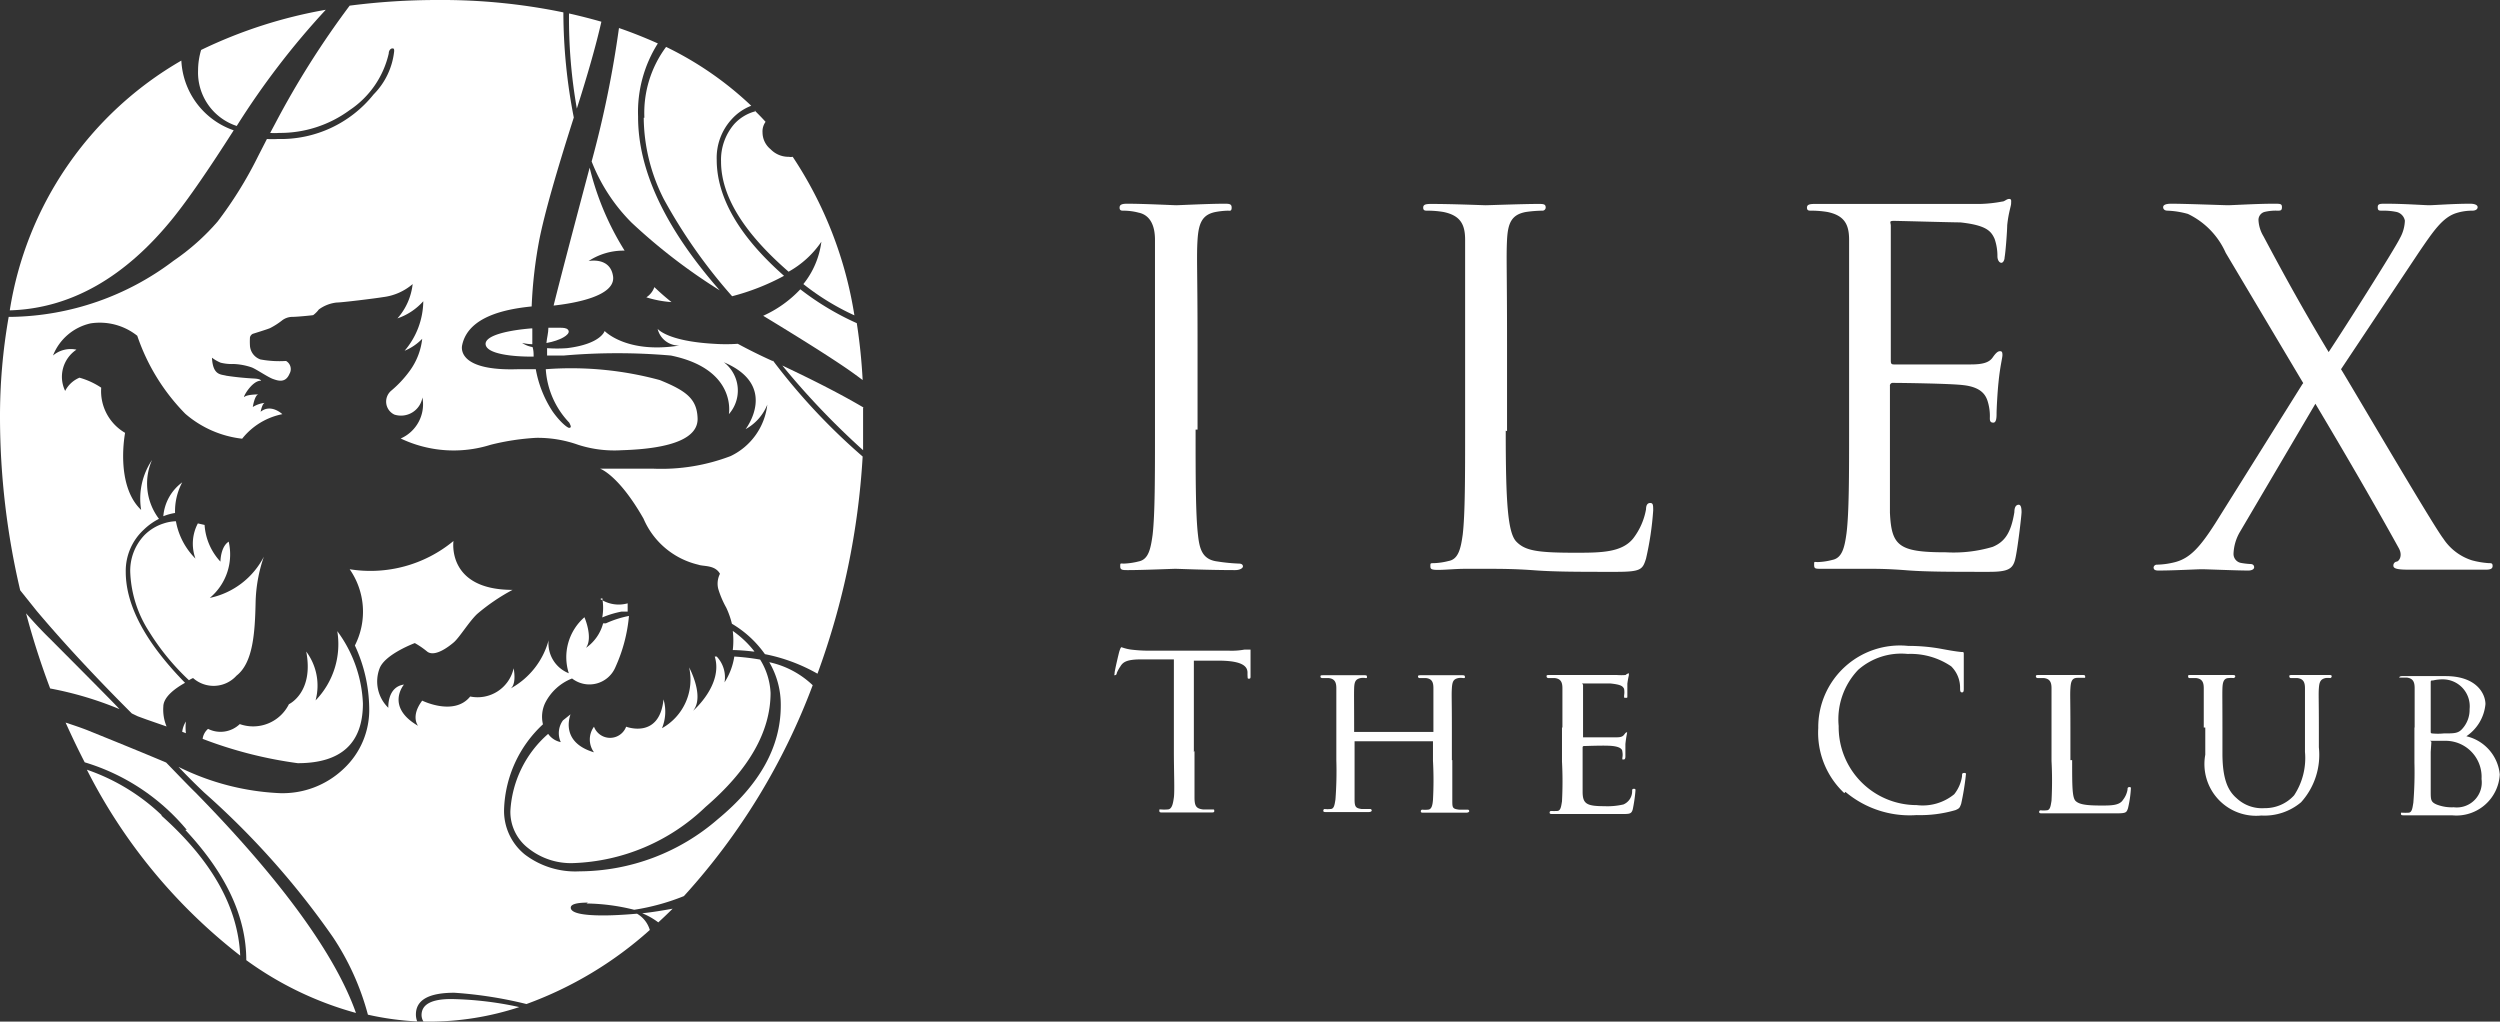 <svg xmlns="http://www.w3.org/2000/svg" width="115.11" height="47.04" viewBox="0 0 115.11 47.04"><rect x="0" y="0" width="115.11" height="47.04" fill="#333333" stroke="none"/><g id="bc72667d-2342-4089-9f31-f6aea649226f" data-name="レイヤー 2"><g id="ab681a41-1464-44b7-9605-c8bc3ff96fe2" data-name="text"><path d="M27.73,27.54a2.49,2.49,0,0,1,0,.89,4.41,4.41,0,0,1,.89-.27l.28,0c0-.24,0-.38,0-.38a1.53,1.53,0,0,1-1.26-.2" fill="#fff"/><path d="M34.74,30a4.55,4.55,0,0,0-1-.95,3.76,3.76,0,0,1,0,.88,9.22,9.22,0,0,1,.94.07" fill="#fff"/><path d="M30.55,32.21c-.19,1.84-1.72,1.25-1.72,1.25a.79.79,0,0,1-1.48,0,1,1,0,0,0,0,1.18c-1.44-.43-1.18-1.47-1.08-1.75l-.35.28a1,1,0,0,0-.1,1,.93.93,0,0,1-.58-.38,5.08,5.08,0,0,0-1.74,3.55,2.11,2.11,0,0,0,.83,1.72,3.14,3.14,0,0,0,2.08.68,9.23,9.23,0,0,0,6.07-2.58q3-2.58,3-5.26A3.19,3.19,0,0,0,35,30.37a10.92,10.92,0,0,0-1.19-.14,3.06,3.06,0,0,1-.45,1.19A1.39,1.39,0,0,0,33,30.23h-.09c.4,1.3-1,2.5-1,2.5.55-.66-.18-2-.18-2a2.56,2.56,0,0,1-1.25,2.8,2,2,0,0,0,.07-1.33" fill="#fff"/><path d="M34.8,5.12a2,2,0,0,0-1,.6,2.52,2.52,0,0,0-.6,1.72q0,2.37,3.11,5.07l0,0a4.43,4.43,0,0,0,1.51-1.38,3.9,3.9,0,0,1-.83,1.95,11.37,11.37,0,0,0,2.35,1.44,18.33,18.33,0,0,0-2.84-7.3.5.5,0,0,1-.18,0,1.14,1.14,0,0,1-.84-.35,1,1,0,0,1-.37-.77.75.75,0,0,1,.14-.49c-.17-.19-.34-.36-.51-.53" fill="#fff"/><path d="M8.38,33.69l.18.07a2.36,2.36,0,0,1,0-.54,1.16,1.16,0,0,0-.17.47" fill="#fff"/><path d="M35.59,16.63c-.58-.26-1.12-.53-1.62-.8a8,8,0,0,1-1.09,0c-2.17-.12-2.6-.69-2.6-.69a1,1,0,0,0,1,.77c-2.44.39-3.44-.67-3.44-.67s-.17.6-1.73.79a6.21,6.21,0,0,1-.92,0c0,.11,0,.23,0,.34l.77,0a28.56,28.56,0,0,1,4.93,0c3.06.63,2.67,2.7,2.67,2.7a1.64,1.64,0,0,0-.23-2.39c2.55,1.08,1,3.08,1,3.08a2.24,2.24,0,0,0,1-1.13A3,3,0,0,1,33.64,21a8.94,8.94,0,0,1-3.55.58l-2.46,0s.85.28,2,2.3A3.65,3.65,0,0,0,32.15,26c.23.09.77,0,1,.42a1,1,0,0,0-.08.69,4.28,4.28,0,0,0,.37.87,3.85,3.85,0,0,1,.26.74,4.92,4.92,0,0,1,1.52,1.4,8,8,0,0,1,2.42.9,34.87,34.87,0,0,0,2.08-10,28.67,28.67,0,0,1-4.14-4.43" fill="#fff"/><path d="M27.69,1c-.49-.14-1-.27-1.49-.38h0A23.86,23.86,0,0,0,26.56,5c.49-1.54.87-2.86,1.13-4" fill="#fff"/><path d="M13.31,32.41a1.84,1.84,0,0,1-2.27.93,1.28,1.28,0,0,1-1.46.22.73.73,0,0,0-.25.46,19.44,19.44,0,0,0,4.38,1.12c2,0,3-.92,3-2.75a6,6,0,0,0-1.18-3.33,3.72,3.72,0,0,1-1,3.19A2.62,2.62,0,0,0,14.1,30c.36,1.88-.79,2.42-.79,2.42" fill="#fff"/><path d="M8.53,38.21q2.81,3,2.81,6a15.58,15.58,0,0,0,5.05,2.43C15.46,44,13,40.57,9,36.49c-.26-.25-.71-.72-1.35-1.38-1.21-.51-2.42-1-3.63-1.49-.36-.14-.7-.25-1-.35.28.62.57,1.23.88,1.83a9.76,9.76,0,0,1,4.7,3.11" fill="#fff"/><path d="M27,41.6a9.45,9.45,0,0,1,2.2.29,10.32,10.32,0,0,0,2.29-.63,30.07,30.07,0,0,0,5.93-9.71,4.18,4.18,0,0,0-2-1.06,3.87,3.87,0,0,1,.53,2q0,2.84-2.9,5.23a9.78,9.78,0,0,1-6.36,2.4,3.84,3.84,0,0,1-2.53-.78,2.58,2.58,0,0,1-.95-2.09A5.58,5.58,0,0,1,25,33.35a1.48,1.48,0,0,1,.11-1,2.34,2.34,0,0,1,1.23-1.11,1.3,1.3,0,0,0,2-.53,7.22,7.22,0,0,0,.62-2.35,4.7,4.7,0,0,0-1.06.34l-.13,0a2,2,0,0,1-.79,1.13c.34-.47-.07-1.41-.07-1.41A2.44,2.44,0,0,0,26.19,31a1.48,1.48,0,0,1-.93-1.52,3.6,3.6,0,0,1-1.75,2.22c.29-.21.14-.93.14-.93a1.7,1.7,0,0,1-2,1.3c-.74.92-2.21.19-2.21.19-.55.73-.19,1.16-.19,1.16-1.52-.88-.65-1.9-.65-1.9-.78.11-.72,1.07-.72,1.07a1.69,1.69,0,0,1-.4-1.82c.25-.65,1.62-1.16,1.62-1.16a3.84,3.84,0,0,1,.58.4c.34.24.94-.2,1.21-.43s.7-.95,1.08-1.31a9.13,9.13,0,0,1,1.63-1.11c-3.05,0-2.72-2.25-2.72-2.25a6,6,0,0,1-4.78,1.3,3.42,3.42,0,0,1,.24,3.51A7,7,0,0,1,17,32.59a3.7,3.7,0,0,1-1.18,2.81,4.07,4.07,0,0,1-2.94,1.12,11.62,11.62,0,0,1-4.66-1.21c.19.2.57.6,1.18,1.18a37.41,37.41,0,0,1,5.93,6.66,12,12,0,0,1,1.61,3.57,13.19,13.19,0,0,0,2.27.31.87.87,0,0,1-.06-.32q0-1,1.77-1a19.08,19.08,0,0,1,3.32.52,17.42,17.42,0,0,0,5.68-3.41,1.28,1.28,0,0,0-.59-.75c-.69.06-1.2.08-1.55.08q-1.5,0-1.5-.36c0-.15.26-.23.79-.23" fill="#fff"/><path d="M6,26.41a5.41,5.41,0,0,0,.87,2.68A10.93,10.93,0,0,0,8.7,31.32a1.14,1.14,0,0,1,.19-.1,1.42,1.42,0,0,0,2-.11c.77-.6.85-2,.88-3.41a6.86,6.86,0,0,1,.38-2.07,3.64,3.64,0,0,1-2.49,1.9,2.61,2.61,0,0,0,.87-2.59c-.38.24-.38.92-.38.92a2.73,2.73,0,0,1-.73-1.69l-.31-.07A2,2,0,0,0,9,25.72,3.23,3.23,0,0,1,8.1,24a2,2,0,0,0-.56.1h0a2.19,2.19,0,0,0-.88.53A2.37,2.37,0,0,0,6,26.41" fill="#fff"/><path d="M8.39,22.21a2.15,2.15,0,0,0-.87,1.56,2.39,2.39,0,0,1,.54-.15,2.83,2.83,0,0,1,.33-1.41" fill="#fff"/><path d="M2.32,29.43c-.4-.39-.77-.79-1.12-1.19A35.78,35.78,0,0,0,2.31,31.7a16,16,0,0,1,3.19.95q-.12-.15-3.18-3.22" fill="#fff"/><path d="M10.9,5.8A36.34,36.34,0,0,1,15,.45,21.82,21.82,0,0,0,9.26,2.3a3.34,3.34,0,0,0-.14.94A2.59,2.59,0,0,0,10.9,5.8" fill="#fff"/><path d="M24.47,15.12c-1,.08-2.16.31-2.11.74s1.2.57,2.21.56c0-.14,0-.29-.05-.44a1.22,1.22,0,0,1-.48-.19,2.52,2.52,0,0,0,.47.06c0-.24,0-.48,0-.73" fill="#fff"/><path d="M35.14,14.54q2.72,1.65,3.92,2.48.33.23.66.48a26,26,0,0,0-.27-2.62,12.69,12.69,0,0,1-2.6-1.56,5.37,5.37,0,0,1-1.71,1.22" fill="#fff"/><path d="M8,10c.68-.85,1.6-2.18,2.76-4A3.58,3.58,0,0,1,8.35,2.79a16.17,16.17,0,0,0-7.9,11.5C3.25,14.21,5.78,12.77,8,10" fill="#fff"/><path d="M7.44,37.53A9.42,9.42,0,0,0,4,35.44,25.26,25.26,0,0,0,11.06,44c-.1-2.22-1.29-4.36-3.62-6.44" fill="#fff"/><path d="M29.57,42.05a3.26,3.26,0,0,1,.74.42q.33-.3.66-.63c-.45.08-.91.16-1.4.21" fill="#fff"/><path d="M20.77,46c-.91,0-1.36.25-1.36.74a.58.58,0,0,0,.09.3h.25a13.32,13.32,0,0,0,4.16-.67A15.82,15.82,0,0,0,20.77,46" fill="#fff"/><path d="M1.69,28.13q1.78,2.11,4.18,4.52l.2.2.27.13.41.15.92.32a2,2,0,0,1-.15-.91c0-.46.57-.86,1-1.1h0q-2.73-2.79-2.73-5.11a2.58,2.58,0,0,1,.84-1.95,2.79,2.79,0,0,1,.69-.49A2.69,2.69,0,0,1,7,21.18a3.19,3.19,0,0,0-.5,2.3c-1.21-1.15-.74-3.55-.74-3.55a2.22,2.22,0,0,1-1.1-2.08,3.49,3.49,0,0,0-1-.46A1.3,1.3,0,0,0,3,18a1.5,1.5,0,0,1,.52-1.9,1.26,1.26,0,0,0-1.08.27,2.43,2.43,0,0,1,1.73-1.48,2.77,2.77,0,0,1,2.15.57,9.43,9.43,0,0,0,2.21,3.59,4.83,4.83,0,0,0,2.62,1.15A3.14,3.14,0,0,1,13,19.07s-.52-.5-1-.11c0,0,.07-.38.19-.41a1.31,1.31,0,0,0-.55.19s.08-.53.25-.58c0,0-.5,0-.63.11s.33-.76.76-.74c0,0,0-.08-.3-.1a13,13,0,0,1-1.3-.13c-.24-.07-.62,0-.66-.83a1.82,1.82,0,0,0,.4.23,2.13,2.13,0,0,0,.6.06,2.91,2.91,0,0,1,.81.15c.19.06.75.45,1,.54s.58.19.76-.24a.43.43,0,0,0-.16-.59,4.79,4.79,0,0,1-1.18-.07.72.72,0,0,1-.48-.62,3.09,3.09,0,0,1,0-.4.25.25,0,0,1,.13-.16s.68-.21.79-.26a3.36,3.36,0,0,0,.55-.35.78.78,0,0,1,.49-.17c.21,0,.91-.07.95-.08a1.27,1.27,0,0,0,.26-.26,1.69,1.69,0,0,1,.82-.32c.24,0,1.78-.19,2.14-.25a2.56,2.56,0,0,0,1.36-.6,2.86,2.86,0,0,1-.7,1.58,2.82,2.82,0,0,0,1.19-.79,3.57,3.57,0,0,1-.86,2.28,2.41,2.41,0,0,0,.81-.55,3.07,3.07,0,0,1-.57,1.47A5.11,5.11,0,0,1,18,18a.66.66,0,0,0,.16,1.09,1,1,0,0,0,1.29-.79,1.72,1.72,0,0,1-1,1.89,5.67,5.67,0,0,0,4.14.29,11.11,11.11,0,0,1,2.09-.32,5.55,5.55,0,0,1,1.94.32,5.43,5.43,0,0,0,2,.25c2.37-.07,3.53-.58,3.5-1.47S31.61,18,30.38,17.5A15.56,15.56,0,0,0,25.13,17a3.92,3.92,0,0,0,1.08,2.46,1,1,0,0,1,.07.16c0,.05,0,.07-.07.08s-.41-.25-.77-.76A5.19,5.19,0,0,1,24.67,17l-.82,0c-2.72.09-2.61-.94-2.57-1.11.28-1.32,2-1.66,3.2-1.78A20.83,20.83,0,0,1,24.84,11c.25-1.23.78-3.08,1.58-5.59A25.32,25.32,0,0,1,25.94.57,27.64,27.64,0,0,0,20.16,0,31.6,31.6,0,0,0,16.1.26a40.41,40.41,0,0,0-3.43,5.43l-.23.43a2.48,2.48,0,0,0,.41,0A5.41,5.41,0,0,0,16.1,5.07a4.27,4.27,0,0,0,1.8-2.61c0-.15.1-.23.16-.23s.09,0,.09.12a3.32,3.32,0,0,1-.95,2A5.47,5.47,0,0,1,12.79,6.4a4.07,4.07,0,0,1-.5,0l-.41.8a18.35,18.35,0,0,1-1.86,3A10.48,10.48,0,0,1,8,12,12.68,12.68,0,0,1,.55,14.59H.4A26.37,26.37,0,0,0,0,19.27a35,35,0,0,0,.93,7.91l.76.95" fill="#fff"/><path d="M27.24,7.43a8.19,8.19,0,0,0,1.84,2.82,26.24,26.24,0,0,0,4.06,3.12q-3.77-4.3-3.76-8A5.9,5.9,0,0,1,30.29,2c-.58-.26-1.18-.5-1.79-.71a48.77,48.77,0,0,1-1.26,6.15" fill="#fff"/><path d="M29.76,13.69a5,5,0,0,0,1.16.22c-.29-.23-.55-.46-.79-.69a.93.93,0,0,1-.37.47" fill="#fff"/><path d="M29.64,5.42a8.39,8.39,0,0,0,.92,3.74,24.43,24.43,0,0,0,3.15,4.48,10.6,10.6,0,0,0,2.39-.94C34,10.85,33,9.06,33,7.35a2.63,2.63,0,0,1,.69-1.86,2.35,2.35,0,0,1,.9-.62,15.5,15.5,0,0,0-3.92-2.71,5.09,5.09,0,0,0-1,3.26" fill="#fff"/><path d="M39.77,18.77c-1.05-.62-2.31-1.26-3.75-1.94a35.69,35.69,0,0,0,3.72,3.9c0-.48,0-1,0-1.46,0-.17,0-.33,0-.5" fill="#fff"/><path d="M28.23,12.74c-.12-.93-1.13-.72-1.13-.72a2.92,2.92,0,0,1,1.66-.48,12.93,12.93,0,0,1-1.61-3.82q-1.26,4.74-1.66,6.35c1-.11,2.84-.44,2.74-1.33" fill="#fff"/><path d="M25.18,15.79c.6-.11,1.07-.37,1-.56s-.4-.13-.93-.14c0,.24-.07.47-.09.7" fill="#fff"/><path d="M55.05,19.78c0,2.14,0,3.91.11,4.85.07.65.2,1.13.88,1.22a8.47,8.47,0,0,0,1,.1c.14,0,.19.06.19.13s-.12.17-.36.17c-1.23,0-2.64-.06-2.75-.06s-1.51.06-2.18.06c-.25,0-.36,0-.36-.17s0-.13.18-.13a3.2,3.2,0,0,0,.67-.1c.45-.09.55-.57.64-1.22.11-.94.11-2.71.11-4.85V15.86c0-3.48,0-4.11,0-4.82s-.26-1.15-.76-1.25a2.72,2.72,0,0,0-.69-.09c-.09,0-.18,0-.18-.14s.11-.18.36-.18c.74,0,2.14.07,2.25.07s1.52-.07,2.19-.07c.24,0,.36,0,.36.18s-.09.14-.18.14a3.69,3.69,0,0,0-.56.06c-.6.12-.78.49-.83,1.28s0,1.34,0,4.82v3.92" fill="#fff"/><path d="M69.33,19.83c0,3.28.09,4.7.49,5.11s.94.51,2.69.51c1.18,0,2.16,0,2.69-.66a3.09,3.09,0,0,0,.59-1.34c0-.18.06-.29.19-.29s.14.08.14.34a14.15,14.15,0,0,1-.33,2.22c-.16.51-.23.61-1.41.61-1.61,0-2.77,0-3.71-.07s-1.62-.07-2.27-.07l-.92,0c-.44,0-.94.05-1.27.05s-.35-.05-.35-.18,0-.13.17-.13a3.1,3.1,0,0,0,.67-.1c.45-.08.56-.57.65-1.22.11-.94.11-2.71.11-4.85V15.85c0-3.47,0-4.1,0-4.81s-.22-1.12-1-1.28a4.47,4.47,0,0,0-.75-.06c-.09,0-.18,0-.18-.14s.11-.17.36-.17c1,0,2.41.06,2.52.06s1.74-.06,2.41-.06c.24,0,.35,0,.35.17A.15.15,0,0,1,71,9.7a5.86,5.86,0,0,0-.74.06c-.65.12-.83.49-.87,1.28s0,1.34,0,4.81v4" fill="#fff"/><path d="M85.14,15.85c0-3.47,0-4.1,0-4.81s-.22-1.12-1-1.28a4.56,4.56,0,0,0-.75-.06c-.1,0-.19,0-.19-.14s.12-.17.36-.17c.51,0,1.12,0,1.61,0l.91,0c.16,0,4.6,0,5.11,0a6.21,6.21,0,0,0,1-.11c.11,0,.2-.12.32-.12s.09.1.09.21-.12.42-.18,1c0,.23-.07,1.21-.12,1.48,0,.11-.06.25-.15.25s-.18-.12-.18-.3a2.43,2.43,0,0,0-.13-.8c-.16-.36-.38-.63-1.58-.76-.39,0-2.82-.07-3.06-.07s-.14.07-.14.23v6.16c0,.15,0,.22.14.22.28,0,3,0,3.55,0s.84-.09,1-.32.25-.29.34-.29.11.05.11.18-.11.52-.18,1.25c-.05.45-.09,1.27-.09,1.43s0,.43-.15.43-.16-.1-.16-.21a2.29,2.29,0,0,0-.09-.74c-.09-.31-.29-.69-1.16-.78-.6-.07-2.82-.1-3.2-.1a.13.13,0,0,0-.15.15v2c0,.76,0,3.35,0,3.82.07,1.54.4,1.83,2.58,1.83a6.31,6.31,0,0,0,2.15-.25c.58-.24.85-.68,1-1.6,0-.25.09-.34.2-.34s.13.18.13.34-.18,1.7-.29,2.16-.33.59-1.21.59c-1.67,0-2.89,0-3.77-.07s-1.4-.07-1.74-.07c0,0-.42,0-.89,0s-1,0-1.3,0-.35,0-.35-.18,0-.13.17-.13a3,3,0,0,0,.67-.1c.45-.09.56-.57.65-1.22.12-.94.12-2.71.12-4.85V15.85" fill="#fff"/><path d="M106.05,17.64l-3.57-6a3.61,3.61,0,0,0-1.74-1.79,4,4,0,0,0-.94-.15c-.13,0-.2-.07-.2-.16s.09-.16.38-.16c.62,0,2.43.07,2.61.07s1.34-.07,2.09-.07c.32,0,.39,0,.39.16s-.07.16-.21.16a2.21,2.21,0,0,0-.6.06.38.38,0,0,0-.27.38,1.59,1.59,0,0,0,.23.74c.94,1.77,1.85,3.42,3,5.33.67-1,3.06-4.77,3.28-5.24a1.76,1.76,0,0,0,.23-.81.51.51,0,0,0-.38-.4,3,3,0,0,0-.67-.06c-.14,0-.2,0-.2-.16s.11-.16.37-.16c.85,0,1.79.07,2,.07s1.12-.07,1.88-.07c.24,0,.35.07.35.16s-.09.16-.24.16a2.45,2.45,0,0,0-.74.11c-.64.2-1.07.85-1.72,1.8L107.79,17c.43.69,4.24,7.2,4.71,7.8a2.48,2.48,0,0,0,1.32,1,4,4,0,0,0,.78.13c.11,0,.17,0,.17.13s-.11.17-.31.17c-1.36,0-2.43,0-3.57,0-.58,0-.69-.07-.69-.19a.18.18,0,0,1,.14-.18c.11,0,.31-.26.11-.62-1.21-2.19-2.5-4.4-3.84-6.65l-3.48,5.91a2.14,2.14,0,0,0-.29,1,.42.42,0,0,0,.35.42,3.34,3.34,0,0,0,.43.05c.11,0,.17.06.17.15s-.11.15-.27.15c-.53,0-1.93-.06-2.14-.06s-1.29.06-2,.06c-.18,0-.22-.06-.22-.15A.15.15,0,0,1,99.3,26a3.62,3.62,0,0,0,.86-.12c.67-.18,1.13-.67,1.85-1.8l4-6.39" fill="#fff"/><path d="M55,34.57c0,1,0,1.74,0,2.15s.09.51.39.55l.45,0c.05,0,.07,0,.07.06s0,.08-.15.08c-.55,0-1.18,0-1.22,0l-1,0c-.11,0-.16,0-.16-.08s0-.06.08-.06a1.65,1.65,0,0,0,.3,0c.2,0,.25-.26.29-.55s0-1.2,0-2.15V30.36l-1.46,0c-.62,0-.86.08-1,.32a1.76,1.76,0,0,0-.17.31c0,.08-.06.1-.1.1s0,0,0-.1.2-.94.22-1,.06-.19.1-.19a2.11,2.11,0,0,0,.44.11,6.83,6.83,0,0,0,.78.05h3.73a3.22,3.22,0,0,0,.71-.05l.28,0s0,.06,0,.12c0,.29,0,1,0,1.09s0,.13-.07.13-.06,0-.07-.17l0-.11c0-.3-.26-.53-1.22-.55l-1.25,0v4.21" fill="#fff"/><path d="M66.87,35c0,.82,0,1.49,0,1.84s0,.4.31.44l.39,0a.07.07,0,0,1,.08.07s0,.07-.15.07c-.47,0-1,0-1.08,0l-.86,0c-.1,0-.14,0-.14-.07a.07.07,0,0,1,.07-.07,1.09,1.09,0,0,0,.25,0c.18,0,.22-.21.24-.45a16.61,16.61,0,0,0,0-1.8v-.85a0,0,0,0,0,0-.05H62.37a0,0,0,0,0,0,.05V35c0,.81,0,1.46,0,1.81s.06.4.32.44l.4,0a.07.07,0,0,1,.07.07s0,.07-.14.07c-.48,0-1,0-1.08,0l-.88,0c-.09,0-.13,0-.13-.07a.07.07,0,0,1,.06-.07,1.17,1.17,0,0,0,.27,0c.17,0,.19-.2.23-.44A17.36,17.36,0,0,0,61.53,35V33.5c0-1.31,0-1.54,0-1.81s-.07-.44-.36-.47l-.29,0s-.08,0-.08-.06,0-.07.14-.07l1,0,.86,0c.1,0,.14,0,.14.07s0,.06-.07.06a.67.67,0,0,0-.22,0c-.23.05-.29.16-.3.47s0,.52,0,1.84v.17s0,0,0,0H66s0,0,0,0v-.17c0-1.32,0-1.57,0-1.84s-.06-.44-.35-.47l-.29,0a.07.07,0,0,1-.07-.06c0-.05,0-.07.14-.07l1,0,.87,0c.09,0,.15,0,.15.07s0,.06-.09.06a.68.68,0,0,0-.21,0c-.23.05-.28.16-.3.47s0,.5,0,1.81V35" fill="#fff"/><path d="M71.94,33.5c0-1.31,0-1.54,0-1.81s-.07-.44-.36-.47l-.3,0a.08.08,0,0,1-.07-.07c0-.06,0-.07.14-.07h3.1a2.62,2.62,0,0,0,.4,0A.31.31,0,0,1,75,31s0,.05,0,.09a3.82,3.82,0,0,0-.07.39c0,.08,0,.46,0,.56s0,.09-.08.09-.07,0-.07-.11a.93.93,0,0,0,0-.3c-.06-.13-.15-.2-.63-.25-.14,0-1.16,0-1.26,0s0,0,0,.09v2.3c0,.07,0,.09,0,.09s1.26,0,1.46,0,.34,0,.43-.12.1-.11.13-.11,0,0,0,.07a4.64,4.64,0,0,0-.07.47c0,.17,0,.49,0,.55s0,.16-.08.16-.06,0-.06-.08a.73.73,0,0,0,0-.28c0-.12-.11-.22-.44-.26s-1.18,0-1.33,0a.06.06,0,0,0-.06.06V35c0,.29,0,1.28,0,1.45,0,.56.18.67,1,.67a3.25,3.25,0,0,0,.88-.08.66.66,0,0,0,.4-.59c0-.1,0-.13.09-.13s.06.07.06.13a7.24,7.24,0,0,1-.12.81c-.06.22-.15.22-.49.22-.66,0-1.16,0-1.52,0l-.73,0H72l-.51,0c-.09,0-.14,0-.14-.07a.07.07,0,0,1,.07-.07,2.51,2.51,0,0,0,.27,0c.17,0,.19-.2.23-.44a17.36,17.36,0,0,0,0-1.84V33.5" fill="#fff"/><path d="M84.92,36.52a3.81,3.81,0,0,1-1.2-3,3.76,3.76,0,0,1,4.14-3.78,8.46,8.46,0,0,1,1.44.12c.38.07.7.13,1,.16.11,0,.12,0,.12.1s0,.2,0,.56,0,.88,0,1,0,.2-.08.2-.09-.06-.09-.2a1.38,1.38,0,0,0-.41-1,3.32,3.32,0,0,0-2-.57,3,3,0,0,0-2.28.73,3.3,3.3,0,0,0-.9,2.59,3.59,3.59,0,0,0,3.59,3.64,2.29,2.29,0,0,0,1.73-.5,1.74,1.74,0,0,0,.36-.83c0-.11,0-.15.11-.15s.06.07.06.15a12,12,0,0,1-.21,1.27c-.07.19-.08.21-.26.29a5.77,5.77,0,0,1-1.79.23,4.59,4.59,0,0,1-3.28-1.07" fill="#fff"/><path d="M95.41,35c0,1.23,0,1.74.17,1.89s.48.2,1.17.2c.45,0,.84,0,1-.26a1.05,1.05,0,0,0,.21-.47c0-.06,0-.12.09-.12s.06.05.06.14a5.12,5.12,0,0,1-.13.84c-.07.2-.09.23-.56.23-.62,0-1.11,0-1.52,0l-1,0h-.36l-.51,0c-.08,0-.14,0-.14-.07a.07.07,0,0,1,.07-.07,1.17,1.17,0,0,0,.27,0c.17,0,.19-.2.23-.44a17.36,17.36,0,0,0,0-1.84V33.51c0-1.32,0-1.55,0-1.82s-.07-.44-.36-.47l-.29,0a.08.08,0,0,1-.07-.07c0-.05,0-.07.13-.07l1,0,1,0c.09,0,.14,0,.14.07s0,.06-.07.06l-.28,0c-.26,0-.31.17-.33.48s0,.5,0,1.82V35" fill="#fff"/><path d="M101.47,33.5c0-1.31,0-1.54,0-1.81s-.07-.44-.36-.47l-.3,0s-.06,0-.06-.07,0-.07.13-.07h1.89c.1,0,.15,0,.15.07a.09.09,0,0,1-.09.07.92.92,0,0,0-.2,0c-.24,0-.29.19-.3.47s0,.5,0,1.81v1.18c0,1.23.27,1.74.65,2.07a1.71,1.71,0,0,0,1.3.46,1.8,1.8,0,0,0,1.35-.59,3.12,3.12,0,0,0,.5-2V33.5c0-1.31,0-1.54,0-1.81s-.07-.44-.36-.47l-.29,0a.07.07,0,0,1-.07-.07c0-.06,0-.07.14-.07h1.67c.11,0,.14,0,.14.07a.08.08,0,0,1-.07.07.9.9,0,0,0-.21,0c-.24.05-.29.19-.31.47s0,.5,0,1.81v.91a3.26,3.26,0,0,1-.82,2.53,2.62,2.62,0,0,1-1.83.61,2.38,2.38,0,0,1-2.58-2.8V33.5" fill="#fff"/><path d="M111.18,33.5c0-1.31,0-1.54,0-1.81s-.06-.45-.35-.49l-.3,0s-.06,0-.06,0,0-.07.13-.07h2c1.46,0,1.84.84,1.84,1.29a2,2,0,0,1-.88,1.48,2,2,0,0,1,1.54,1.76,2,2,0,0,1-2.2,1.88l-.76,0-.56,0h-.36l-.53,0c-.09,0-.14,0-.14-.07s0-.05.07-.05a2.51,2.51,0,0,0,.27,0c.17,0,.19-.22.23-.46a17.36,17.36,0,0,0,.05-1.84V33.5m.75.18c0,.06,0,.08.06.09a2.72,2.72,0,0,0,.54,0c.49,0,.67,0,.86-.22a1.3,1.3,0,0,0,.33-.9,1.24,1.24,0,0,0-1.23-1.37,1.93,1.93,0,0,0-.45.05c-.08,0-.11,0-.11.08Zm0,.94c0,.65,0,1.67,0,1.8,0,.41,0,.51.29.63a1.91,1.91,0,0,0,.77.12,1.15,1.15,0,0,0,1.28-1.3,1.66,1.66,0,0,0-1.62-1.76c-.11,0-.55,0-.69,0s0,0,0,.06Z" fill="#fff"/></g></g></svg>